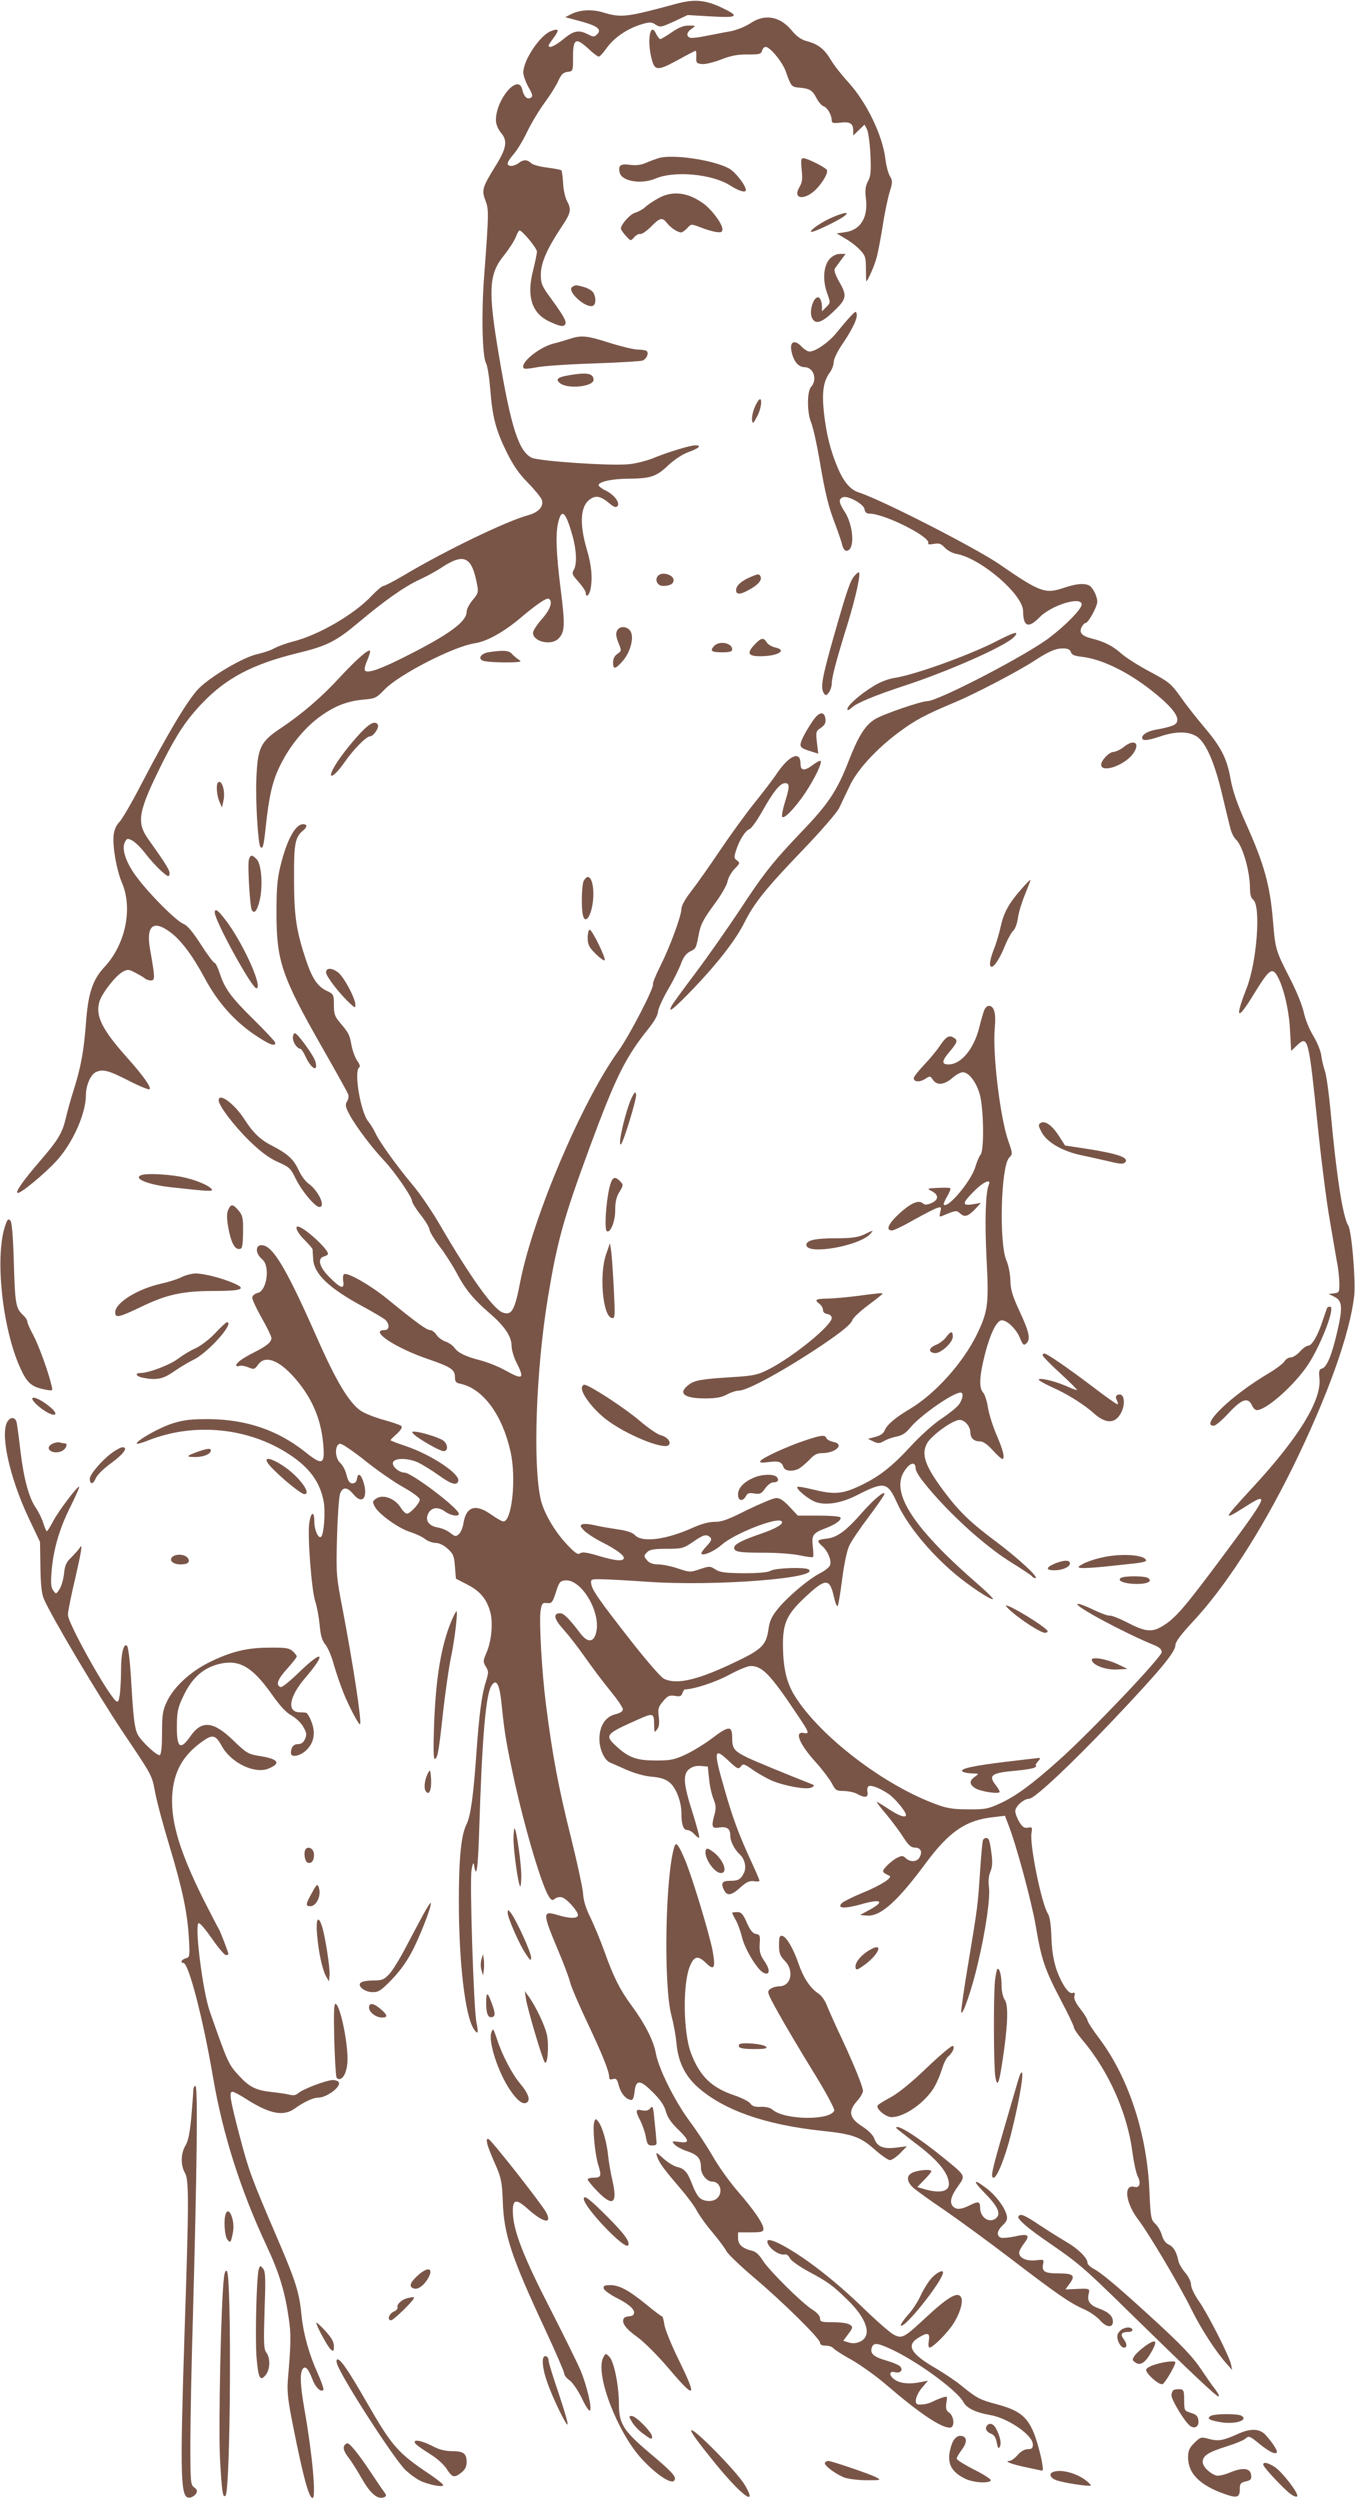 <?xml version="1.0" standalone="no"?>
<!DOCTYPE svg PUBLIC "-//W3C//DTD SVG 20010904//EN"
 "http://www.w3.org/TR/2001/REC-SVG-20010904/DTD/svg10.dtd">
<svg version="1.0" xmlns="http://www.w3.org/2000/svg"
 width="694pt" height="1280pt" viewBox="0 0 694 1280"
 preserveAspectRatio="xMidYMid meet">
<g transform="translate(0,1280) scale(0.1,-0.1)"
fill="#795548" stroke="none">
<path d="M3465 12781 c-254 -69 -282 -73 -375 -45 -59 18 -123 14 -168 -10
l-27 -14 45 -12 c118 -30 146 -48 118 -76 -14 -14 -19 -14 -46 0 -47 24 -73
20 -126 -24 -44 -36 -76 -50 -76 -33 0 3 12 21 26 40 31 41 26 50 -16 33 -57
-24 -139 -148 -140 -211 0 -15 12 -48 26 -74 22 -38 24 -49 13 -55 -18 -12
-36 5 -44 41 -19 86 -135 -48 -135 -156 0 -21 10 -45 26 -65 35 -41 29 -79
-30 -173 -65 -105 -70 -121 -50 -173 18 -47 18 -64 -6 -384 -15 -188 -10 -415
9 -449 8 -13 17 -74 22 -135 11 -141 28 -208 85 -323 33 -66 62 -109 108 -155
35 -36 67 -75 71 -87 11 -34 -16 -64 -70 -79 -111 -30 -422 -180 -634 -306
-52 -31 -101 -56 -107 -56 -7 0 -34 -23 -61 -51 -89 -95 -272 -201 -403 -234
-36 -9 -78 -25 -95 -34 -16 -10 -55 -23 -86 -30 -72 -15 -238 -113 -301 -176
-54 -55 -156 -225 -289 -480 -51 -99 -104 -191 -118 -204 -15 -15 -26 -40 -29
-66 -6 -59 14 -177 43 -246 56 -131 17 -315 -89 -429 -62 -66 -85 -136 -96
-291 -11 -143 -26 -225 -64 -344 -14 -44 -32 -109 -40 -144 -17 -72 -40 -110
-129 -213 -86 -99 -130 -162 -117 -166 14 -5 138 97 201 166 81 89 149 240
149 335 0 48 23 102 48 116 36 19 65 12 169 -41 56 -29 105 -49 109 -45 10 10
-33 70 -115 162 -129 144 -163 214 -142 286 14 45 84 135 121 154 24 13 31 12
66 -7 21 -11 43 -24 48 -29 6 -5 19 -9 29 -9 22 0 21 15 -4 157 -22 121 14
155 99 93 58 -41 118 -122 182 -241 65 -121 151 -218 257 -289 73 -49 103 -60
103 -39 0 5 -49 58 -109 117 -119 117 -150 160 -176 240 -9 28 -21 52 -26 52
-5 0 -37 42 -70 94 -42 65 -69 98 -90 106 -38 16 -172 150 -237 237 -57 75
-81 147 -62 182 10 19 13 20 38 7 15 -8 44 -37 65 -64 21 -28 57 -68 80 -89
36 -32 42 -35 45 -19 4 17 -15 48 -107 177 -64 90 -54 142 71 394 75 148 123
221 207 308 121 126 257 197 481 252 154 37 202 61 320 161 134 112 231 180
308 216 35 16 87 44 115 63 116 76 155 55 182 -96 6 -31 2 -41 -24 -71 -17
-20 -31 -47 -31 -60 0 -50 -86 -114 -299 -222 -137 -70 -206 -95 -221 -80 -5
5 -1 26 11 53 10 24 17 46 14 49 -9 9 -73 -48 -152 -133 -91 -100 -195 -190
-306 -264 -104 -69 -118 -100 -124 -261 -5 -111 9 -336 21 -347 12 -13 17 7
27 103 17 160 35 237 74 315 49 100 123 190 201 248 77 56 140 81 226 89 59 5
66 8 108 52 73 76 353 220 460 236 62 9 147 56 232 127 90 76 138 108 149 101
22 -13 7 -56 -36 -104 -25 -28 -45 -59 -45 -70 0 -46 93 -67 130 -30 33 33 35
68 12 250 -24 191 -28 294 -11 353 17 64 37 44 70 -72 22 -75 25 -152 7 -180
-10 -17 -7 -25 25 -60 20 -23 37 -48 37 -56 0 -27 17 -15 24 16 12 59 6 124
-19 208 -39 133 -32 223 19 256 29 20 54 14 97 -22 22 -19 33 -23 41 -15 16
16 -15 58 -59 80 -20 9 -36 22 -37 27 -2 18 68 34 154 34 113 1 143 11 204 70
33 30 73 56 104 67 52 19 68 34 34 34 -26 0 -139 -34 -212 -64 -36 -15 -95
-30 -131 -33 -99 -9 -458 16 -495 33 -67 32 -107 156 -169 526 -56 332 -52
414 26 510 27 34 54 76 61 95 7 18 15 33 19 33 14 0 89 -91 89 -108 0 -10 -9
-54 -20 -98 -34 -132 -6 -218 83 -260 57 -26 73 -29 82 -14 8 13 -7 41 -71
129 -49 66 -54 79 -54 125 0 59 31 131 104 241 51 76 54 91 29 138 -9 18 -18
58 -19 91 -2 32 -6 61 -9 64 -3 3 -35 9 -72 14 -36 4 -74 14 -83 23 -21 19
-39 19 -64 0 -25 -19 -56 -19 -56 -2 0 7 14 29 31 48 17 19 48 70 69 114 21
44 62 112 90 150 29 39 60 89 70 112 15 33 25 42 47 45 28 3 28 3 28 78 0 92
14 100 78 41 24 -23 48 -41 54 -41 5 0 23 20 41 45 37 52 106 99 176 120 44
13 52 13 74 -1 23 -15 28 -14 94 16 l70 33 119 -7 c141 -8 150 0 53 46 -83 39
-139 43 -229 19z"/>
<path d="M3842 12680 c-24 -16 -69 -34 -100 -40 -31 -5 -88 -17 -126 -24 -38
-8 -75 -12 -82 -9 -21 8 -17 29 9 46 22 16 22 16 -14 16 -26 1 -52 -9 -88 -34
-28 -19 -54 -35 -59 -35 -5 0 -14 12 -21 26 -31 69 -49 -37 -22 -133 15 -56
31 -56 137 2 45 25 84 45 87 45 3 0 4 -15 3 -32 -1 -30 2 -33 29 -36 17 -2 62
9 100 24 52 20 87 26 136 25 59 0 67 2 72 19 3 11 11 20 18 20 23 0 87 -78
104 -127 25 -72 30 -78 61 -81 61 -5 74 -13 94 -51 11 -22 28 -42 38 -45 20
-7 42 -45 42 -73 0 -13 8 -15 44 -11 50 6 66 -4 66 -41 l0 -25 29 28 29 28 12
-23 c7 -12 15 -70 18 -129 4 -88 2 -112 -13 -139 -13 -26 -15 -46 -10 -88 12
-97 -28 -162 -108 -172 l-42 -6 45 -27 c25 -14 59 -40 75 -58 27 -28 30 -38
30 -96 0 -35 1 -64 2 -64 7 0 42 80 52 118 7 23 21 98 32 165 10 67 27 146 36
175 15 49 15 56 1 80 -9 15 -19 54 -23 87 -15 124 -97 292 -191 395 -34 37
-74 88 -89 114 -32 54 -64 80 -122 95 -30 8 -52 24 -78 55 -60 73 -139 87
-213 36z"/>
<path d="M3375 11991 c-16 -5 -47 -16 -67 -25 -25 -11 -51 -14 -81 -10 -49 7
-62 -3 -53 -40 11 -45 111 -61 184 -30 96 41 291 23 382 -36 44 -28 80 -39 80
-23 0 24 -56 96 -89 112 -83 43 -285 72 -356 52z"/>
<path d="M4106 11931 c5 -47 3 -65 -12 -90 -36 -61 27 -69 86 -10 36 37 63 86
55 99 -9 14 -101 60 -120 60 -12 0 -14 -10 -9 -59z"/>
<path d="M3370 11784 c-25 -14 -55 -34 -66 -45 -12 -11 -34 -23 -50 -28 -26
-6 -74 -60 -74 -82 0 -4 11 -21 25 -36 25 -28 25 -28 43 -8 9 11 24 19 32 17
9 -1 33 16 55 38 45 46 57 49 82 17 19 -24 54 -47 72 -47 6 0 19 10 31 22 20
22 20 22 68 4 26 -11 62 -21 80 -24 27 -3 32 -1 32 15 0 26 -50 94 -92 127
-82 62 -164 72 -238 30z"/>
<path d="M4265 11688 c-55 -23 -119 -67 -111 -75 6 -7 142 58 171 81 29 23 1
20 -60 -6z"/>
<path d="M4250 11475 c-32 -34 -38 -108 -14 -175 18 -50 18 -50 -4 -72 l-22
-22 0 24 c0 14 -4 31 -9 39 -24 38 -63 -58 -41 -99 17 -32 48 -23 106 32 71
67 74 83 33 154 -21 38 -29 61 -23 69 5 7 19 27 32 44 l23 31 -29 0 c-17 0
-37 -9 -52 -25z"/>
<path d="M2931 11331 c-31 -20 68 -111 105 -97 16 6 18 39 4 66 -6 11 -27 24
-48 30 -44 12 -43 12 -61 1z"/>
<path d="M4354 11178 c-17 -18 -48 -55 -69 -81 -39 -49 -108 -97 -139 -97 -9
0 -28 12 -41 26 -34 36 -60 26 -52 -20 9 -53 35 -86 68 -86 46 0 67 -64 33
-101 -21 -24 -21 -130 0 -181 9 -21 28 -104 42 -185 31 -184 47 -248 84 -343
15 -41 31 -87 34 -102 4 -16 13 -28 21 -28 45 0 38 129 -10 202 -29 44 -31 63
-8 72 26 10 107 -35 111 -61 2 -16 10 -23 26 -23 77 0 318 -122 300 -152 -4
-5 8 -7 28 -3 27 5 37 2 57 -19 13 -14 40 -29 60 -32 125 -23 341 -208 341
-293 1 -81 27 -90 85 -31 61 62 215 109 215 65 0 -23 -81 -106 -164 -169 -117
-90 -572 -326 -627 -326 -32 0 -227 -67 -267 -92 -51 -31 -86 -87 -136 -216
-58 -149 -104 -219 -236 -356 -152 -159 -200 -220 -325 -411 -62 -93 -162
-236 -223 -317 -61 -81 -116 -156 -122 -168 -23 -44 12 -15 113 90 124 130
216 248 261 339 51 100 107 170 293 364 96 100 179 195 191 220 11 23 35 73
53 111 38 83 137 191 253 277 83 62 138 91 291 155 96 40 318 156 400 209 76
50 111 65 149 65 25 0 36 -5 41 -19 4 -14 19 -20 58 -24 104 -13 238 -79 363
-179 126 -101 155 -157 92 -176 -18 -6 -50 -13 -72 -17 -45 -7 -76 -25 -76
-42 0 -18 25 -16 94 7 77 26 142 26 184 0 47 -29 93 -133 132 -300 18 -74 36
-152 42 -172 5 -21 17 -46 28 -56 34 -32 71 -159 72 -247 0 -34 5 -53 16 -61
41 -30 20 -320 -34 -456 -62 -159 -47 -168 41 -23 69 112 87 129 109 100 34
-46 68 -178 73 -288 l6 -108 27 26 c60 57 62 48 110 -419 17 -165 44 -379 61
-475 17 -97 34 -201 40 -231 5 -30 9 -74 9 -97 0 -38 -2 -42 -27 -45 l-28 -3
30 -15 c40 -20 43 -54 14 -178 -27 -118 -53 -182 -78 -189 -15 -4 -17 -12 -13
-52 10 -112 -107 -303 -346 -561 -150 -163 -153 -170 -33 -94 128 82 115 56
-125 -266 -190 -255 -236 -308 -302 -347 -54 -32 -87 -28 -183 22 -39 20 -78
35 -87 33 -9 -1 -47 13 -84 31 -37 18 -72 31 -79 29 -23 -8 240 -149 394 -212
25 -10 37 -21 37 -35 0 -25 -361 -405 -524 -551 -144 -129 -224 -187 -307
-225 -57 -26 -75 -30 -159 -29 -73 0 -110 5 -160 24 -271 97 -605 353 -732
561 -41 68 -58 144 -58 265 1 103 21 148 106 229 112 106 133 108 155 9 7 -30
15 -51 19 -47 4 4 14 65 23 135 9 71 24 146 35 170 10 24 56 92 101 151 44 59
81 112 81 118 0 18 -56 -29 -116 -97 -81 -93 -127 -126 -180 -132 -50 -5 -53
-11 -23 -38 28 -24 48 -71 41 -96 -2 -10 -26 -30 -52 -43 -59 -30 -169 -123
-219 -186 -29 -36 -40 -61 -45 -100 -11 -80 -33 -103 -160 -164 -200 -97 -311
-123 -376 -90 -16 8 -91 95 -167 192 -166 212 -202 264 -205 295 -3 22 0 23
52 22 30 0 138 -6 239 -13 342 -24 894 19 821 64 -20 12 -168 7 -192 -7 -15
-9 -62 -13 -139 -13 -96 1 -121 4 -144 19 -28 18 -31 18 -80 2 -49 -17 -52
-17 -112 3 -35 12 -80 21 -101 21 -25 0 -45 7 -55 18 -21 23 -21 27 -1 46 11
12 36 16 99 16 78 0 85 2 134 35 54 38 70 42 89 23 9 -9 5 -19 -20 -45 -17
-18 -29 -36 -25 -39 11 -11 68 15 105 48 66 57 282 142 305 119 13 -13 -27
-37 -109 -65 -91 -31 -134 -53 -134 -70 0 -22 24 -26 153 -26 67 0 150 -6 185
-14 34 -7 64 -11 66 -8 3 2 2 26 -1 53 -7 59 1 70 65 94 52 20 84 43 76 56 -3
5 -53 9 -111 9 l-107 0 -42 45 c-29 31 -49 45 -68 45 -14 0 -81 -28 -149 -61
-97 -49 -131 -62 -167 -61 -29 0 -67 -10 -109 -29 -137 -62 -262 -79 -299 -39
-12 13 -41 23 -91 30 -40 6 -93 15 -117 21 -24 6 -51 8 -60 5 -15 -6 -14 -10
7 -32 13 -14 56 -42 94 -61 75 -38 118 -71 109 -84 -8 -14 -44 -10 -129 15
-60 18 -83 21 -94 13 -11 -9 -26 1 -70 48 -62 67 -114 157 -131 225 -42 179
-25 664 36 1035 48 290 79 403 214 770 134 362 183 461 302 609 29 36 48 70
48 85 0 14 23 65 51 114 29 49 59 110 68 136 12 31 26 50 45 59 31 15 31 15
46 94 9 45 25 75 75 143 37 49 67 101 71 121 3 19 20 48 36 65 28 28 29 31 13
43 -16 11 -16 17 -5 52 17 54 48 102 69 109 9 3 38 43 64 89 57 102 92 146
118 146 24 0 24 -18 -1 -98 -11 -35 -17 -68 -14 -74 9 -15 69 48 120 125 48
73 86 152 77 161 -3 3 -20 -6 -38 -19 -44 -34 -65 -33 -65 5 0 67 -56 44 -119
-47 -21 -32 -74 -101 -116 -153 -42 -52 -122 -162 -178 -245 -55 -82 -123
-178 -149 -211 -29 -37 -48 -72 -48 -87 0 -36 -59 -196 -109 -295 -23 -46 -39
-87 -37 -91 9 -14 -120 -263 -176 -341 -185 -255 -437 -847 -503 -1180 -29
-151 -44 -177 -91 -160 -48 18 -164 180 -313 435 -44 77 -110 174 -146 216
-82 98 -173 224 -193 269 -9 19 -25 45 -35 57 -40 46 -76 260 -47 278 6 4 2
17 -10 33 -11 15 -24 51 -30 81 -10 55 -13 61 -62 119 -23 27 -28 42 -28 87 0
53 -1 55 -37 72 -48 23 -75 65 -107 161 -49 147 -60 225 -60 412 -1 182 5 214
48 249 21 18 20 31 -2 31 -39 0 -82 -79 -114 -207 -18 -72 -22 -117 -22 -248
0 -246 26 -323 235 -690 69 -121 129 -228 132 -238 4 -10 1 -27 -6 -37 -10
-17 -8 -28 13 -67 30 -57 116 -171 175 -233 53 -55 145 -188 145 -209 0 -8 20
-41 45 -72 25 -32 45 -66 45 -76 1 -10 23 -47 50 -83 28 -36 68 -99 90 -140
43 -82 85 -133 170 -206 73 -63 110 -117 110 -164 0 -20 11 -59 25 -86 43 -85
34 -91 -58 -40 -34 19 -91 42 -127 51 -77 20 -114 38 -133 65 -8 11 -28 25
-45 31 -17 6 -38 21 -47 35 -8 13 -23 24 -33 24 -17 0 -67 36 -223 163 -84 68
-200 134 -217 123 -5 -3 -7 -19 -4 -36 6 -43 -12 -38 -69 19 -54 53 -66 98
-29 108 11 3 20 9 20 13 0 26 -126 140 -155 140 -17 0 0 -35 35 -69 22 -22 40
-43 41 -48 0 -4 1 -27 3 -50 4 -76 81 -149 257 -244 52 -28 102 -58 112 -66
23 -22 22 -53 -2 -53 -85 0 55 -93 228 -151 110 -38 131 -52 131 -89 0 -24 5
-31 28 -35 116 -25 215 -159 257 -349 30 -135 7 -356 -37 -356 -7 0 -35 16
-62 35 -80 57 -128 42 -142 -42 -3 -23 -14 -49 -24 -58 -15 -14 -19 -13 -45 7
-15 12 -43 24 -63 27 -46 8 -66 37 -49 71 16 32 50 37 86 11 30 -22 71 -28 71
-12 0 28 -242 211 -278 211 -29 0 -67 34 -59 53 9 24 81 22 132 -3 22 -11 69
-40 104 -65 61 -44 90 -53 98 -29 12 36 -136 135 -269 180 -43 14 -78 28 -78
30 0 2 15 17 33 33 21 20 29 33 22 40 -5 5 -46 19 -90 31 -44 12 -97 33 -118
47 -59 41 -125 150 -221 368 -150 340 -221 464 -275 478 -44 11 -48 -38 -7
-72 40 -34 23 -160 -24 -171 -14 -3 -26 -13 -28 -22 -2 -9 20 -56 47 -104 28
-49 51 -96 51 -105 0 -21 -24 -41 -90 -74 -57 -29 -90 -52 -90 -66 0 -5 7 -6
15 -3 9 4 29 0 47 -7 29 -12 32 -11 50 14 36 50 106 24 187 -68 88 -101 134
-207 146 -335 10 -110 -2 -116 -91 -45 -142 113 -302 167 -494 169 -91 0 -130
-4 -186 -22 -65 -20 -184 -87 -184 -103 0 -4 28 3 62 17 235 92 512 64 720
-73 104 -68 158 -143 176 -243 9 -53 1 -164 -13 -178 -13 -14 -35 33 -35 75 0
58 -17 55 -26 -4 -10 -65 12 -351 31 -404 8 -24 18 -77 22 -118 5 -55 12 -80
29 -101 13 -15 33 -62 44 -104 12 -42 35 -109 51 -148 29 -71 78 -163 83 -156
10 11 -37 314 -88 582 -34 177 -35 183 -30 375 3 108 10 208 16 224 14 36 37
34 69 -5 47 -56 77 -12 48 71 -13 36 -26 40 -31 9 -2 -15 -10 -23 -23 -23 -14
0 -22 11 -30 42 -5 23 -20 52 -33 63 -28 26 -28 93 -1 98 9 2 66 -37 128 -86
62 -50 150 -111 197 -137 50 -28 84 -54 84 -63 0 -19 -49 -72 -66 -72 -7 0
-20 13 -30 28 -29 50 -94 74 -129 48 -18 -13 -18 -16 -5 -41 21 -39 124 -112
181 -129 27 -9 61 -24 76 -36 14 -11 39 -20 54 -20 18 0 41 -11 61 -29 29 -26
34 -37 38 -92 l5 -62 60 -31 c65 -34 98 -74 116 -140 15 -54 6 -150 -19 -207
-18 -42 -19 -47 -4 -72 15 -24 15 -30 0 -79 -21 -65 -34 -167 -48 -363 -15
-218 -30 -324 -50 -364 -28 -55 -40 -172 -40 -395 0 -313 32 -586 76 -654 22
-33 26 -23 14 34 -14 72 -35 720 -25 779 6 36 10 43 13 25 12 -75 20 -19 26
172 15 484 34 701 63 747 26 40 42 8 53 -104 13 -132 24 -199 66 -390 57 -256
143 -543 178 -590 12 -16 16 -17 29 -6 9 7 25 10 36 6 25 -7 81 -71 81 -90 0
-19 -40 -19 -101 -1 -82 25 -82 14 -1 -179 28 -66 56 -140 62 -165 6 -25 47
-119 90 -210 77 -163 110 -246 110 -276 0 -11 6 -13 19 -9 17 5 22 -1 30 -33
11 -40 34 -68 61 -74 11 -2 16 9 20 42 7 64 28 63 94 -3 38 -38 58 -67 66 -97
8 -30 27 -58 61 -91 61 -59 63 -74 8 -66 -39 5 -40 5 -24 -13 10 -11 39 -26
66 -35 53 -18 69 -37 69 -84 0 -34 30 -71 58 -71 40 0 57 -54 26 -84 -21 -22
-70 -20 -93 3 -10 10 -26 40 -36 67 -23 62 -40 81 -77 89 -17 4 -48 23 -71 44
-37 33 -39 34 -32 11 10 -33 34 -65 117 -162 38 -44 78 -98 89 -121 12 -22 47
-71 78 -107 31 -37 63 -80 72 -97 9 -16 72 -76 140 -134 144 -121 339 -313
339 -334 0 -10 10 -15 29 -15 16 0 34 -6 40 -14 7 -8 49 -35 95 -60 45 -26
125 -83 177 -128 169 -145 278 -218 324 -218 26 0 23 59 -5 78 -14 10 -17 21
-13 49 6 34 5 35 -18 28 -13 -4 -35 -13 -49 -20 -25 -13 -53 -18 -77 -16 -23
2 -13 46 18 84 l32 38 -39 -8 c-55 -11 -102 -7 -130 12 -32 21 -32 48 0 39 29
-7 44 12 25 31 -8 7 -39 20 -70 29 -64 18 -84 36 -74 66 9 27 29 25 105 -11
134 -63 335 -211 365 -269 16 -30 64 -53 135 -65 92 -15 220 -103 220 -151 0
-19 -5 -24 -26 -24 -16 0 -36 -11 -52 -30 -15 -17 -33 -30 -42 -30 -32 -1 16
-19 91 -34 41 -9 75 -16 77 -16 8 0 -1 54 -19 119 -40 146 -79 185 -214 221
-87 23 -102 31 -182 96 -28 23 -85 61 -125 85 -133 76 -159 120 -95 159 48 30
61 26 54 -15 -3 -19 -2 -35 4 -35 16 0 87 70 119 118 34 51 53 111 44 136 -15
38 -66 9 -194 -111 -99 -92 -111 -98 -152 -77 -18 9 -89 71 -158 138 -132 128
-275 241 -387 306 -61 36 -103 50 -103 34 0 -30 59 -74 90 -67 8 2 20 -6 25
-19 6 -12 47 -42 97 -69 99 -53 122 -70 196 -142 103 -99 130 -186 68 -216
-19 -9 -38 -11 -58 -5 l-29 9 26 35 c24 32 24 36 8 47 -9 8 -46 13 -85 13 -61
0 -68 2 -68 20 0 12 -15 29 -40 45 -55 35 -221 200 -254 252 -17 28 -36 45
-54 49 -49 11 -72 32 -72 64 l0 30 65 0 c56 0 65 3 65 18 0 26 -47 95 -132
193 -41 47 -98 127 -127 178 -29 50 -82 131 -118 179 -77 104 -159 268 -174
349 -12 65 -55 150 -124 244 -60 81 -93 147 -140 279 -21 58 -53 135 -71 172
-23 46 -36 86 -38 126 -3 31 -30 156 -60 277 -66 263 -97 429 -130 690 -21
163 -36 431 -27 480 6 36 10 40 33 37 24 -2 28 3 45 55 16 51 21 58 46 61 84
10 187 -164 160 -268 -13 -50 -43 -52 -80 -4 -60 79 -86 104 -104 104 -38 0
-32 -29 16 -82 26 -29 76 -93 111 -143 34 -49 92 -126 128 -170 36 -44 66 -87
66 -97 0 -10 -13 -19 -37 -25 -52 -12 -83 -59 -83 -127 0 -55 27 -112 58 -122
9 -4 46 -20 82 -36 39 -17 90 -32 128 -35 47 -4 72 -13 92 -30 33 -27 60 -99
60 -157 0 -59 10 -86 30 -86 9 0 25 -9 35 -20 10 -11 21 -20 25 -20 5 0 -10
55 -31 123 -49 152 -53 202 -19 229 16 13 35 18 59 16 l36 -3 7 -65 c3 -36 14
-82 23 -103 12 -30 13 -46 5 -75 -18 -66 -15 -75 24 -69 39 6 56 -6 56 -40 0
-30 21 -72 48 -97 27 -24 37 -69 21 -98 -17 -32 -28 -38 -71 -38 -41 0 -48
-13 -28 -51 16 -28 38 -23 82 17 31 28 47 35 69 32 16 -3 29 -1 29 2 0 4 -18
47 -41 96 -64 139 -95 221 -138 372 -58 200 -55 218 21 146 45 -42 50 -44 62
-29 12 16 16 15 62 -17 27 -19 72 -44 99 -56 69 -28 178 -47 202 -34 17 10 16
11 -7 20 -115 45 -290 117 -324 134 -67 33 -76 46 -76 100 0 64 -17 63 -104
-3 -37 -28 -97 -65 -134 -82 -58 -27 -77 -31 -152 -31 -98 0 -138 14 -199 69
-67 61 -63 65 107 141 76 34 82 33 82 -23 1 -45 2 -47 15 -28 11 13 13 32 9
65 -5 40 -3 50 22 79 23 28 32 32 60 28 27 -5 34 -2 39 14 4 10 9 19 13 19 48
1 159 38 227 75 46 25 95 45 110 45 59 0 101 -44 234 -243 67 -99 69 -106 37
-100 -50 10 -21 -59 64 -152 34 -38 70 -86 81 -107 18 -35 23 -38 62 -38 23
-1 53 -7 67 -15 39 -22 58 -19 53 9 -3 13 0 26 5 30 14 8 58 -9 104 -40 33
-23 88 -90 88 -107 0 -17 -37 -4 -91 32 -33 22 -59 37 -59 35 0 -3 23 -33 52
-67 28 -34 67 -86 85 -115 26 -40 39 -52 59 -52 29 0 40 -21 24 -49 -13 -25
-47 -27 -71 -5 -15 14 -20 14 -46 1 -15 -8 -39 -27 -53 -42 -25 -27 -24 -31
15 -49 19 -9 -43 -49 -136 -87 -51 -21 -99 -45 -107 -53 -28 -28 13 -30 99 -6
100 29 123 16 47 -26 l-53 -29 33 -3 c70 -7 157 70 304 269 120 162 207 221
347 235 l58 7 15 -39 c41 -102 120 -394 143 -526 29 -173 46 -222 131 -384 35
-66 64 -127 64 -134 0 -7 19 -36 43 -64 135 -159 231 -375 257 -576 7 -52 19
-108 27 -123 18 -35 10 -61 -17 -54 -57 15 -46 -82 20 -168 52 -68 209 -332
270 -455 50 -102 124 -216 180 -280 l31 -35 -6 29 c-9 43 -120 261 -166 326
-22 31 -39 68 -39 83 0 15 -13 41 -29 60 -16 18 -33 46 -36 63 -10 46 -25 71
-50 82 -15 7 -28 25 -34 47 -5 20 -21 47 -34 59 -22 21 -24 31 -30 167 -12
292 -106 579 -254 778 -35 46 -63 89 -63 96 0 6 -16 33 -36 58 -25 32 -35 53
-31 68 4 14 2 19 -8 15 -15 -6 -36 16 -60 63 -32 64 -47 127 -50 223 -2 64 -8
104 -18 120 -32 49 -94 352 -84 412 5 30 3 33 -18 28 -19 -3 -28 3 -44 29 -12
19 -21 44 -21 56 0 24 43 63 71 63 27 0 212 173 433 406 234 247 316 345 316
380 0 17 26 52 85 116 168 178 352 463 515 793 179 364 294 685 316 881 8 80
-13 332 -31 360 -27 43 -60 250 -90 583 -9 96 -22 190 -30 210 -7 20 -15 55
-18 78 -3 23 -21 67 -41 100 -20 33 -41 84 -48 118 -7 35 -37 109 -71 175 -73
143 -75 148 -87 293 -15 184 -45 292 -137 497 -47 105 -69 169 -80 230 -19
107 -48 164 -137 269 -39 46 -94 116 -121 155 -47 66 -59 75 -154 126 -57 30
-123 72 -146 92 -46 41 -88 62 -151 78 -53 13 -69 31 -54 59 6 12 15 21 20 21
14 0 60 84 60 109 0 30 -25 77 -45 85 -29 11 -67 6 -130 -15 -92 -31 -119 -21
-328 123 -123 84 -603 330 -720 367 -44 15 -79 57 -111 137 -34 83 -54 164
-66 271 -11 104 -3 160 29 204 12 16 21 40 21 55 0 15 18 52 39 84 54 78 83
138 79 161 -3 18 -6 17 -34 -13z"/>
<path d="M2915 11064 c-22 -7 -58 -18 -80 -23 -77 -20 -176 -103 -152 -127 4
-4 33 -1 64 5 32 7 164 16 293 20 129 5 243 11 252 15 19 9 31 33 22 47 -3 5
-23 9 -45 9 -22 0 -88 16 -148 35 -116 37 -143 40 -206 19z"/>
<path d="M2916 10879 c-62 -10 -74 -22 -45 -43 42 -29 169 -15 169 19 0 33
-32 40 -124 24z"/>
<path d="M3884 10749 c-19 -25 -36 -77 -32 -101 3 -20 6 -18 26 20 24 44 28
110 6 81z"/>
<path d="M3375 9856 c-25 -18 -11 -56 20 -56 36 0 55 10 55 30 0 25 -52 43
-75 26z"/>
<path d="M4377 9852 c-22 -24 -38 -70 -108 -315 -59 -209 -68 -259 -49 -287 9
-13 12 -12 25 4 8 11 15 31 15 44 0 33 22 117 81 307 44 143 70 265 57 265 -3
0 -12 -8 -21 -18z"/>
<path d="M3840 9844 c-45 -20 -70 -43 -70 -66 0 -25 25 -23 75 7 42 24 60 48
49 66 -7 12 -12 11 -54 -7z"/>
<path d="M3161 9572 c-8 -14 -6 -31 6 -62 17 -42 17 -43 -5 -58 -14 -9 -22
-25 -22 -43 0 -38 11 -37 49 6 36 41 57 109 44 145 -11 32 -57 40 -72 12z"/>
<path d="M5098 9514 c-139 -70 -407 -167 -511 -184 -36 -5 -80 -22 -115 -44
-67 -41 -132 -98 -132 -117 0 -8 8 -5 23 8 24 24 120 63 272 113 228 75 519
204 559 249 30 33 2 26 -96 -25z"/>
<path d="M3867 9502 c-44 -46 -37 -62 27 -62 90 0 141 31 76 45 -17 4 -36 15
-43 26 -16 26 -28 24 -60 -9z"/>
<path d="M3657 9492 c-23 -25 -13 -32 45 -32 35 0 48 4 48 15 0 34 -67 46 -93
17z"/>
<path d="M2505 9461 c-43 -6 -61 -35 -28 -45 22 -6 93 -9 153 -7 39 2 43 4 26
14 -10 7 -26 20 -35 30 -16 17 -42 19 -116 8z"/>
<path d="M4162 9108 c-37 -55 -62 -103 -62 -121 0 -15 12 -22 63 -37 l28 -9
-7 58 c-6 54 -5 58 21 75 19 13 25 24 23 44 -5 43 -33 39 -66 -10z"/>
<path d="M1847 9048 c-58 -62 -117 -139 -141 -185 -30 -59 7 -39 55 29 49 71
115 138 135 138 17 0 48 46 39 60 -13 21 -41 8 -88 -42z"/>
<path d="M5755 8975 c-16 -13 -40 -24 -52 -25 -22 0 -63 -43 -63 -65 0 -46
122 -3 164 57 38 54 5 77 -49 33z"/>
<path d="M1116 8793 c-10 -11 -6 -66 8 -98 l13 -30 7 33 c12 50 -8 115 -28 95z"/>
<path d="M1275 8400 c-8 -25 5 -244 15 -260 13 -22 28 -2 41 54 16 73 8 179
-15 205 -24 26 -33 26 -41 1z"/>
<path d="M2990 8291 c-11 -21 -14 -142 -4 -179 15 -55 52 18 53 106 1 53 -11
92 -29 92 -5 0 -14 -9 -20 -19z"/>
<path d="M5234 8251 c-65 -73 -92 -121 -108 -192 -8 -37 -24 -91 -36 -120 -22
-58 -25 -89 -11 -89 15 0 45 49 70 112 13 31 31 64 41 73 10 9 20 38 24 67 4
29 21 83 37 121 16 39 28 71 27 72 -2 2 -21 -18 -44 -44z"/>
<path d="M1100 8128 c0 -43 190 -388 213 -388 34 0 -55 204 -142 328 -49 68
-71 87 -71 60z"/>
<path d="M3010 7999 c0 -35 6 -48 40 -82 22 -22 43 -37 47 -34 8 9 -64 157
-77 157 -5 0 -10 -19 -10 -41z"/>
<path d="M1670 7821 c0 -20 72 -113 124 -160 25 -23 26 -23 26 -4 0 31 -58
140 -87 163 -33 26 -63 26 -63 1z"/>
<path d="M5041 7628 c-5 -13 -17 -53 -26 -91 -28 -109 -93 -187 -157 -187 -37
0 -35 18 7 67 40 47 43 58 16 72 -22 12 -38 1 -71 -49 -13 -19 -47 -61 -77
-92 -29 -31 -53 -61 -53 -68 0 -20 30 -22 57 -5 26 17 27 17 41 -3 20 -31 58
-27 99 8 18 17 43 30 54 30 30 0 67 -47 86 -109 21 -70 25 -290 5 -313 -7 -9
-19 -37 -27 -64 -22 -72 -140 -213 -161 -192 -3 3 5 22 17 42 12 20 19 39 16
42 -2 3 -31 4 -63 2 -58 -3 -58 -3 -31 -17 36 -19 35 -45 -3 -61 -24 -10 -33
-10 -45 0 -22 18 -64 -2 -125 -59 -51 -48 -64 -81 -32 -81 10 0 60 24 112 54
52 29 106 57 119 61 22 7 23 5 17 -20 -6 -24 -5 -27 11 -20 70 29 72 29 92 11
22 -20 41 -14 81 29 l24 26 -42 -7 c-56 -9 -55 6 7 67 48 49 91 67 75 32 -16
-37 -21 -186 -11 -380 12 -230 7 -267 -48 -382 -71 -147 -214 -307 -345 -385
-76 -45 -119 -82 -130 -112 -6 -14 -23 -25 -47 -31 l-38 -10 28 -13 c24 -12
32 -11 55 2 15 9 44 19 65 23 27 5 47 18 68 44 50 62 220 181 259 181 17 0 11
-36 -10 -63 -11 -14 -52 -47 -90 -72 -39 -26 -107 -87 -152 -136 -99 -108
-164 -159 -265 -207 -89 -42 -131 -45 -241 -18 -40 10 -75 16 -78 13 -10 -9
59 -66 95 -78 54 -18 132 -5 213 37 138 70 154 67 203 -42 50 -110 163 -249
292 -359 74 -63 191 -141 199 -132 2 2 -30 35 -73 72 -331 287 -452 469 -383
580 30 48 60 55 60 14 0 -9 17 -39 39 -66 119 -151 312 -328 454 -415 53 -33
100 -64 103 -69 3 -5 10 -9 17 -9 22 0 -88 102 -203 188 -130 97 -189 154
-265 256 -97 130 -118 189 -87 246 23 41 132 120 167 120 27 0 55 -34 55 -65
0 -28 19 -45 49 -45 16 0 38 -15 65 -45 23 -25 45 -45 49 -45 16 0 5 46 -29
123 -19 45 -39 108 -44 141 -5 32 -16 66 -24 75 -23 25 -20 83 8 195 28 109
61 176 87 176 28 0 75 -46 93 -91 14 -34 19 -39 31 -29 25 21 17 59 -32 164
-37 80 -47 111 -48 160 -1 34 -10 79 -20 101 -39 89 -29 484 14 528 18 18 18
21 -5 86 -42 121 -81 447 -69 578 7 75 -3 113 -31 113 -8 0 -18 -10 -23 -22z"/>
<path d="M1500 7486 c0 -24 23 -56 39 -56 4 0 16 -18 26 -40 29 -63 65 -82 51
-27 -7 30 -92 147 -106 147 -5 0 -10 -11 -10 -24z"/>
<path d="M3238 7185 c-30 -58 -75 -245 -59 -245 11 0 83 235 79 256 -3 16 -7
14 -20 -11z"/>
<path d="M1120 7166 c0 -27 80 -132 158 -208 57 -55 98 -86 144 -107 60 -26
67 -33 93 -87 31 -63 99 -144 121 -144 34 0 -5 84 -56 120 -16 11 -39 43 -51
70 -25 54 -56 83 -134 123 -60 30 -97 65 -141 133 -52 82 -134 143 -134 100z"/>
<path d="M5329 7050 c-12 -8 -11 -15 6 -47 27 -52 108 -98 204 -118 42 -9 106
-23 144 -32 53 -13 70 -14 79 -5 24 24 -34 45 -202 71 l-105 16 -32 50 c-36
55 -71 79 -94 65z"/>
<path d="M723 6783 c-43 -17 36 -49 154 -62 191 -21 215 -22 208 -11 -13 21
-91 53 -164 66 -76 13 -175 17 -198 7z"/>
<path d="M3121 6718 c-18 -79 -26 -214 -13 -222 19 -11 44 53 43 111 0 37 6
64 19 86 24 39 24 41 4 61 -27 27 -40 18 -53 -36z"/>
<path d="M1169 6606 c-8 -18 -8 -41 -1 -85 14 -79 32 -116 56 -116 17 0 19 9
21 84 1 75 -2 87 -23 113 -29 34 -39 35 -53 4z"/>
<path d="M30 6534 c-59 -152 -20 -535 75 -741 35 -76 58 -95 128 -108 38 -7
38 -7 31 21 -17 74 -69 214 -95 261 -16 29 -29 59 -29 66 0 8 -9 22 -21 33
-38 35 -42 57 -48 266 -4 141 -10 211 -18 219 -10 10 -15 6 -23 -17z"/>
<path d="M4425 6479 c-31 -14 -63 -19 -142 -19 -107 0 -153 -10 -153 -34 0
-54 277 -5 329 58 16 19 16 19 -34 -5z"/>
<path d="M3105 6380 c-37 -102 -18 -319 28 -328 17 -4 18 5 11 145 -4 81 -10
168 -13 193 l-7 45 -19 -55z"/>
<path d="M930 6261 c-19 -10 -67 -25 -107 -34 -120 -27 -233 -98 -233 -146 0
-31 18 -27 133 28 130 63 213 81 369 81 147 0 173 10 107 39 -61 27 -155 51
-199 51 -19 -1 -51 -9 -70 -19z"/>
<path d="M4385 6164 c-55 -7 -124 -13 -152 -13 -56 -1 -63 -6 -36 -27 10 -7
18 -21 18 -31 0 -11 9 -19 23 -21 12 -2 22 -10 22 -20 0 -38 -198 -200 -325
-264 -53 -27 -74 -32 -185 -39 -161 -10 -194 -16 -225 -41 -54 -42 -21 -68 87
-68 54 0 83 5 111 20 20 11 48 20 62 20 43 0 233 104 424 232 105 71 150 108
157 130 3 10 39 44 80 75 41 30 74 57 74 59 0 5 -13 4 -135 -12z"/>
<path d="M6797 6103 c-2 -5 -12 -33 -22 -63 -24 -75 -55 -130 -75 -130 -8 0
-27 -13 -42 -30 -14 -16 -36 -30 -47 -30 -11 0 -26 -9 -33 -21 -7 -11 -44 -39
-83 -62 -186 -110 -350 -267 -279 -267 10 0 44 29 77 65 67 72 99 83 119 40 6
-14 17 -25 25 -25 45 0 171 108 248 212 69 92 159 318 127 318 -6 0 -13 -3
-15 -7z"/>
<path d="M1102 5974 c-29 -31 -73 -64 -98 -76 -26 -11 -66 -35 -91 -54 -41
-32 -152 -74 -194 -74 -31 0 -22 -17 12 -24 71 -14 104 -7 160 32 30 21 75 48
100 60 75 36 214 192 171 192 -4 0 -31 -25 -60 -56z"/>
<path d="M4846 5954 c-10 -14 -34 -33 -53 -40 -37 -16 -40 -37 -6 -42 29 -4
93 53 93 84 0 31 -10 30 -34 -2z"/>
<path d="M5340 5861 c0 -5 40 -47 90 -92 49 -45 88 -84 86 -86 -1 -2 -28 8
-59 22 -58 25 -137 43 -137 31 0 -4 30 -21 67 -38 81 -36 165 -89 215 -134 66
-59 116 -54 145 13 16 39 10 83 -11 83 -20 0 -26 -11 -15 -31 5 -11 6 -19 2
-19 -4 0 -59 38 -120 85 -136 103 -241 175 -254 175 -5 0 -9 -4 -9 -9z"/>
<path d="M2980 5692 c0 -32 58 -107 120 -156 100 -79 299 -161 325 -135 15 15
-7 42 -42 51 -16 4 -64 37 -106 73 -77 66 -260 185 -284 185 -7 0 -13 -8 -13
-18z"/>
<path d="M166 5641 c-7 -10 40 -54 81 -75 43 -22 50 -4 12 28 -41 35 -87 58
-93 47z"/>
<path d="M42 5527 c-45 -54 3 -284 106 -502 l57 -120 2 -126 c1 -89 6 -136 17
-164 37 -88 273 -485 405 -683 154 -229 149 -220 166 -312 9 -47 41 -166 71
-265 69 -229 93 -344 101 -473 6 -99 5 -103 -16 -109 -21 -5 -30 -23 -12 -23
27 0 100 -281 152 -585 50 -294 142 -581 275 -865 65 -139 94 -235 114 -377
11 -75 10 -126 -6 -314 -4 -52 1 -102 26 -225 52 -263 82 -374 101 -374 19 0
-1 224 -41 450 -22 126 -25 187 -10 210 13 20 29 3 50 -52 15 -41 43 -68 56
-55 4 3 -9 42 -29 86 -43 94 -73 201 -82 291 -12 123 -28 174 -122 394 -138
321 -148 349 -198 539 -47 181 -53 217 -34 217 7 0 41 -18 76 -41 118 -74 186
-86 244 -44 44 32 93 55 119 55 44 0 119 57 105 79 -3 6 -17 11 -30 11 -32 0
-154 -46 -177 -67 -12 -11 -26 -13 -45 -8 -15 4 -57 10 -93 14 -76 8 -112 25
-161 78 -59 63 -60 65 -154 333 -36 100 -79 440 -58 453 6 4 36 -32 68 -78 32
-47 65 -85 72 -85 7 0 13 2 13 5 0 9 -43 120 -50 130 -4 6 -39 73 -78 150
-121 243 -167 395 -160 530 7 121 52 205 152 277 55 40 70 36 102 -22 47 -86
169 -145 240 -115 65 27 50 49 -45 64 -60 10 -68 14 -135 79 -103 100 -163
106 -221 22 -53 -76 -71 -59 -69 63 1 68 6 87 38 153 44 88 101 136 181 155
101 23 167 -15 265 -153 44 -63 77 -98 104 -112 21 -12 48 -37 59 -57 18 -31
19 -41 9 -63 -8 -18 -19 -26 -36 -26 -23 0 -36 -16 -36 -46 0 -24 46 -16 78
14 40 38 50 89 27 147 -9 25 -22 45 -28 46 -7 1 -23 2 -36 2 -62 4 -49 80 29
172 114 133 97 154 -27 34 -45 -44 -88 -79 -95 -77 -27 9 -17 39 31 92 28 31
51 60 51 65 0 4 -9 16 -21 27 -18 16 -36 19 -118 18 -116 0 -197 -20 -307 -74
-98 -48 -184 -127 -219 -202 -22 -46 -25 -67 -25 -160 0 -66 -4 -109 -11 -114
-12 -7 -94 68 -114 106 -16 31 -23 92 -34 289 -5 84 -14 158 -20 164 -17 17
-31 -37 -31 -122 0 -43 -3 -99 -6 -125 -6 -37 -9 -44 -20 -35 -44 36 -246 398
-246 441 -1 13 17 102 40 198 28 123 35 168 24 150 -9 -14 -31 -38 -48 -55
-25 -24 -32 -40 -36 -82 -3 -28 -13 -64 -23 -79 -17 -27 -18 -27 -32 -8 -11
14 -14 37 -9 94 8 112 40 223 96 334 27 55 48 101 46 104 -7 7 -104 -121 -133
-175 -15 -29 -30 -53 -33 -53 -3 0 -11 19 -18 41 -7 23 -24 58 -38 78 -36 53
-62 148 -79 290 -8 69 -17 136 -20 149 -6 24 -27 29 -43 9z"/>
<path d="M2120 5456 c26 -25 133 -86 152 -86 23 0 24 32 0 53 -17 15 -119 47
-151 47 -13 0 -13 -2 -1 -14z"/>
<path d="M4121 5424 c-93 -31 -216 -88 -226 -104 -6 -9 4 -11 41 -6 52 7 67 2
77 -26 7 -21 48 -24 80 -7 11 7 35 27 53 45 23 26 40 34 65 34 69 0 116 45 59
57 -17 3 -34 12 -37 19 -7 19 -26 17 -112 -12z"/>
<path d="M273 5410 c-51 -21 -11 -60 41 -41 24 10 37 41 17 41 -5 0 -15 2 -23
4 -7 3 -23 1 -35 -4z"/>
<path d="M573 5361 c-51 -37 -113 -110 -113 -132 0 -31 17 -30 30 1 7 18 41
51 81 80 64 47 87 80 56 80 -8 0 -32 -13 -54 -29z"/>
<path d="M1021 5370 c-70 -25 -73 -30 -20 -30 47 0 85 19 78 38 -3 7 -22 4
-58 -8z"/>
<path d="M1369 5313 c19 -35 168 -163 190 -163 39 0 -26 89 -106 143 -60 40
-101 50 -84 20z"/>
<path d="M3860 5234 c-51 -22 -80 -53 -80 -86 0 -33 24 -38 40 -9 8 16 17 19
44 14 29 -4 36 -1 55 26 12 17 30 31 40 31 25 0 33 11 20 27 -15 17 -75 16
-119 -3z"/>
<path d="M882 4828 c-18 -18 5 -38 44 -38 38 0 51 14 34 35 -15 18 -61 20 -78
3z"/>
<path d="M5637 4824 c-31 -7 -72 -21 -90 -31 -27 -15 -29 -18 -12 -21 11 -2
67 1 125 7 58 6 129 14 158 17 28 3 52 9 52 13 0 31 -133 40 -233 15z"/>
<path d="M5397 4792 c-42 -19 -40 -32 4 -32 40 0 79 17 79 35 0 20 -34 18 -83
-3z"/>
<path d="M5741 4721 c-23 -15 21 -31 83 -31 55 0 81 15 55 31 -18 11 -120 11
-138 0z"/>
<path d="M5180 4549 c58 -50 151 -109 172 -109 10 0 16 5 13 10 -15 24 -190
131 -212 130 -4 -1 8 -14 27 -31z"/>
<path d="M2311 4498 c-52 -126 -79 -290 -88 -532 -4 -127 -3 -177 5 -172 14 9
19 33 42 246 12 102 29 223 39 270 19 87 37 240 29 240 -3 0 -15 -23 -27 -52z"/>
<path d="M5592 4299 c8 -27 74 -50 130 -47 l53 3 -50 24 c-62 29 -140 41 -133
20z"/>
<path d="M5155 3780 c-174 -21 -246 -37 -224 -51 8 -5 30 -9 49 -9 35 -1 35
-1 13 -17 -29 -20 -29 -39 1 -58 27 -18 126 -33 126 -19 0 5 -9 20 -20 34 -40
51 -22 63 104 74 44 4 87 11 95 16 9 5 12 10 7 10 -5 0 -1 9 9 20 14 15 15 20
4 19 -8 -1 -82 -9 -164 -19z"/>
<path d="M2194 3725 c-18 -31 -25 -78 -14 -95 17 -27 31 4 28 61 -3 46 -5 51
-14 34z"/>
<path d="M2630 3384 c0 -61 24 -232 34 -242 3 -3 6 21 6 54 0 61 -24 232 -34
242 -3 3 -6 -21 -6 -54z"/>
<path d="M5035 3380 c-3 -5 -10 -76 -15 -157 -12 -178 -11 -177 -61 -477 -22
-131 -38 -243 -36 -249 7 -21 55 119 85 248 40 169 65 338 57 395 -4 29 -1 57
8 78 10 24 11 49 5 93 -4 34 -10 65 -14 70 -7 12 -21 11 -29 -1z"/>
<path d="M3455 3348 c-47 -140 -58 -711 -16 -868 11 -41 23 -106 26 -145 9
-92 43 -162 107 -220 132 -118 345 -194 638 -225 156 -16 197 -31 269 -95 34
-30 70 -55 79 -55 10 0 33 16 52 35 l35 36 -56 -7 c-66 -8 -96 5 -111 46 -6
18 -29 41 -58 60 -71 45 -78 79 -30 133 17 19 30 42 30 51 0 22 -48 139 -112
276 -30 63 -62 135 -72 160 -10 27 -29 54 -47 65 -40 27 -75 80 -99 151 -27
78 -62 138 -83 142 -14 3 -17 -5 -17 -47 0 -42 5 -55 30 -81 49 -50 32 -130
-29 -130 -15 0 -36 -6 -46 -14 -18 -13 -16 -19 42 -123 33 -60 112 -193 176
-297 64 -103 113 -194 110 -202 -20 -52 -255 -49 -316 4 -11 10 -34 16 -59 15
-31 -2 -45 3 -55 17 -7 10 -42 28 -77 40 -121 40 -181 98 -227 218 -40 107
-43 356 -5 446 21 51 41 55 81 16 43 -42 51 -28 35 61 -16 85 -103 374 -141
465 -32 76 -46 95 -54 72z"/>
<path d="M1567 3334 c-14 -14 -7 -65 9 -71 20 -8 35 14 32 47 -3 24 -27 38
-41 24z"/>
<path d="M3615 3327 c-13 -33 42 -117 77 -117 40 0 12 72 -43 111 -23 16 -30
18 -34 6z"/>
<path d="M1598 3109 c-33 -58 -34 -69 -9 -69 33 0 59 58 43 98 -6 18 -11 14
-34 -29z"/>
<path d="M2168 2998 c-19 -35 -59 -110 -89 -167 -30 -58 -68 -120 -85 -138
-27 -29 -38 -33 -80 -33 -27 0 -56 -4 -64 -10 -25 -15 16 -50 59 -50 31 0 44
9 101 68 45 48 78 95 109 157 43 88 95 225 87 232 -2 2 -19 -24 -38 -59z"/>
<path d="M2600 3007 c0 -26 61 -165 94 -213 23 -34 26 -36 26 -15 0 25 -76
192 -103 226 -15 19 -16 19 -17 2z"/>
<path d="M3750 3006 c0 -3 9 -20 19 -38 10 -18 24 -57 31 -85 13 -59 77 -166
109 -183 34 -18 38 14 6 59 -22 32 -26 49 -24 88 3 43 1 48 -19 51 -17 3 -29
18 -47 58 -20 45 -28 54 -49 54 -15 0 -26 -2 -26 -4z"/>
<path d="M1624 2893 c8 -91 27 -179 47 -214 l14 -24 3 32 c3 35 -22 198 -39
251 -20 60 -32 37 -25 -45z"/>
<path d="M4456 2817 c-46 -26 -79 -67 -74 -91 2 -15 9 -13 45 13 77 56 100
119 29 78z"/>
<path d="M2466 2768 c-5 -16 -5 -40 0 -55 l8 -28 4 28 c2 15 2 39 0 55 l-4 27
-8 -27z"/>
<path d="M5096 2659 c-8 -82 -7 -443 2 -494 10 -55 19 -35 37 86 27 177 31
283 11 310 -9 13 -16 43 -16 69 0 51 -9 90 -20 90 -4 0 -10 -28 -14 -61z"/>
<path d="M2694 2565 c6 -45 80 -296 95 -322 15 -27 24 83 12 140 -12 50 -55
140 -91 192 l-22 30 6 -40z"/>
<path d="M2490 2543 c0 -55 11 -78 33 -70 16 6 14 24 -12 90 -15 39 -21 34
-21 -20z"/>
<path d="M1712 2356 c3 -101 8 -188 12 -194 4 -6 13 -9 20 -6 21 8 36 51 36
102 0 98 -40 282 -62 282 -8 0 -9 -52 -6 -184z"/>
<path d="M1890 2521 c0 -24 36 -51 67 -51 31 0 29 13 -8 44 -36 31 -59 33 -59
7z"/>
<path d="M2517 2395 c-18 -44 33 -203 94 -294 40 -60 72 -82 91 -63 14 14 2
46 -38 94 -41 48 -93 148 -118 226 -19 57 -21 59 -29 37z"/>
<path d="M3786 2332 c-11 -19 17 -25 104 -23 31 1 41 4 33 12 -15 15 -129 24
-137 11z"/>
<path d="M4747 2213 c-79 -76 -146 -130 -185 -151 -34 -18 -64 -37 -67 -42
-10 -17 42 -60 72 -60 67 1 172 75 219 155 13 23 31 65 39 92 8 28 22 56 31
63 23 20 36 48 24 55 -5 3 -65 -47 -133 -112z"/>
<path d="M5227 2183 c-3 -4 -9 -24 -15 -43 -6 -19 -37 -129 -71 -244 -61 -211
-69 -246 -52 -246 18 0 60 106 90 226 46 184 72 347 48 307z"/>
<path d="M990 2098 c0 -13 -5 -74 -10 -137 -8 -83 -16 -123 -30 -146 -24 -40
-26 -100 -3 -140 21 -37 21 -135 -2 -825 -24 -753 -21 -845 28 -838 11 2 25
11 31 20 8 14 6 21 -9 32 -19 14 -20 27 -20 228 0 117 6 407 13 643 21 768 26
1185 13 1185 -6 0 -11 -10 -11 -22z"/>
<path d="M3331 2006 c-10 -12 -22 -15 -43 -11 -34 8 -35 -2 -7 -56 11 -23 24
-60 27 -82 7 -36 11 -42 32 -42 21 0 25 4 22 25 -1 14 -5 61 -10 104 -6 70 -9
77 -21 62z"/>
<path d="M3044 1937 c-10 -26 2 -163 20 -221 18 -58 15 -66 -25 -66 -16 0 -29
-4 -29 -9 0 -5 22 -32 49 -60 80 -82 105 -65 78 53 -9 39 -19 96 -22 126 -6
67 -29 148 -49 175 -14 19 -15 19 -22 2z"/>
<path d="M4590 1905 c0 -2 43 -36 94 -75 120 -89 176 -158 176 -213 0 -38 -46
-48 -124 -26 l-38 11 36 37 c20 20 36 40 36 44 0 11 -53 8 -89 -4 -40 -14 -41
-46 -3 -81 15 -13 85 -64 155 -111 70 -48 221 -158 335 -245 242 -185 310
-233 383 -265 30 -13 66 -38 82 -56 33 -38 67 -42 67 -8 0 29 -23 50 -73 68
-45 16 -60 38 -51 74 7 28 5 29 -70 25 l-49 -2 23 32 c29 40 17 50 -60 50 -69
0 -84 10 -78 45 6 27 5 27 -38 22 -47 -5 -84 12 -84 39 0 9 11 30 26 49 32 42
20 50 -50 34 -30 -6 -61 -9 -70 -6 -24 9 -19 37 10 64 20 19 25 30 20 51 -10
41 -56 102 -105 139 -67 51 -71 39 -9 -24 67 -68 85 -105 62 -128 -33 -32 -84
-1 -84 51 0 32 -9 35 -51 14 -44 -23 -70 -25 -87 -8 -20 20 -13 51 23 102 41
58 44 53 -70 146 -134 109 -245 179 -245 155z"/>
<path d="M2496 1823 c3 -15 22 -63 41 -105 30 -69 34 -88 38 -185 5 -173 43
-287 219 -664 53 -114 96 -214 96 -222 0 -9 12 -24 28 -35 15 -11 43 -52 62
-91 18 -39 37 -68 42 -63 11 11 -16 126 -47 202 -15 36 -85 178 -155 315 -137
266 -190 401 -193 493 -3 74 15 78 81 18 77 -68 122 -75 89 -13 -26 47 -280
370 -295 375 -9 3 -11 -4 -6 -25z"/>
<path d="M2990 1542 c0 -42 206 -259 226 -239 15 15 -17 59 -107 149 -90 90
-119 112 -119 90z"/>
<path d="M1156 1465 c-11 -30 -6 -111 8 -131 16 -21 19 -17 29 36 12 58 -20
139 -37 95z"/>
<path d="M5216 1452 c-8 -13 48 -61 159 -137 146 -100 180 -129 395 -340 331
-324 459 -445 471 -445 6 0 -2 17 -18 38 -16 20 -45 62 -65 92 -48 73 -105
133 -273 286 -171 156 -247 219 -286 239 -16 9 -29 22 -29 29 0 25 -50 74
-108 107 -31 18 -93 57 -137 86 -79 53 -99 61 -109 45z"/>
<path d="M1326 1184 c-12 -28 -20 -356 -12 -455 9 -105 18 -124 46 -90 24 28
26 87 4 116 -13 17 -14 49 -9 215 6 162 5 198 -7 214 -15 18 -15 18 -22 0z"/>
<path d="M1147 1138 c-15 -119 -29 -765 -20 -931 9 -163 14 -199 28 -185 26
25 32 1125 7 1150 -6 6 -12 -5 -15 -34z"/>
<path d="M2135 1145 c-38 -35 -42 -57 -11 -63 21 -4 53 22 72 59 26 51 -10 53
-61 4z"/>
<path d="M4773 1138 c-17 -18 -42 -58 -56 -88 -13 -30 -43 -77 -67 -103 -23
-26 -40 -51 -36 -54 18 -18 216 231 216 272 0 15 -30 1 -57 -27z"/>
<path d="M3092 1083 c2 -9 33 -32 71 -51 65 -33 94 -62 82 -82 -3 -6 -15 -10
-25 -10 -10 0 -22 -5 -25 -10 -13 -22 9 -53 68 -95 35 -25 103 -93 157 -156
143 -169 154 -161 55 41 -36 73 -68 152 -72 176 -3 24 -9 44 -12 44 -4 0 -40
27 -81 61 -91 74 -138 99 -185 99 -29 0 -36 -4 -33 -17z"/>
<path d="M2085 1033 c-27 -7 -55 -32 -49 -47 2 -6 -6 -16 -18 -21 -26 -11 -37
-45 -15 -45 13 0 117 102 117 114 0 6 -4 6 -35 -1z"/>
<path d="M1620 907 c0 -15 58 -123 74 -136 14 -12 16 -10 16 17 0 22 -12 43
-45 79 -24 26 -44 44 -45 40z"/>
<path d="M5753 877 c-13 -5 -25 -19 -29 -30 -7 -23 14 -67 33 -67 17 0 16 20
-2 44 -18 24 -11 36 21 36 13 0 24 4 24 9 0 15 -24 19 -47 8z"/>
<path d="M5872 793 c-23 -16 -50 -40 -59 -52 -15 -22 -15 -25 2 -37 25 -19 52
-1 83 55 32 57 24 67 -26 34z"/>
<path d="M3090 730 c-44 -82 71 -383 197 -520 72 -78 148 -129 165 -112 17 17
-4 41 -124 142 -135 114 -158 150 -158 251 0 93 -25 219 -49 242 -19 19 -19
19 -31 -3z"/>
<path d="M2786 733 c-12 -12 -6 -64 14 -122 26 -80 103 -238 107 -224 3 7 -19
79 -46 160 -28 82 -51 156 -51 165 0 19 -14 31 -24 21z"/>
<path d="M1726 698 c19 -65 287 -480 348 -542 20 -20 54 -45 75 -56 44 -22
121 -37 121 -24 0 5 -30 29 -67 54 -167 112 -195 144 -327 374 -91 158 -131
216 -147 216 -6 0 -7 -9 -3 -22z"/>
<path d="M5918 694 c-27 -8 -48 -20 -48 -27 0 -22 67 -80 84 -74 13 5 66 95
66 112 0 9 -54 4 -102 -11z"/>
<path d="M6013 564 c-7 -3 -13 -16 -13 -28 0 -24 65 -131 93 -155 25 -20 49
-6 45 26 -2 21 -11 30 -33 37 -41 14 -39 10 -40 69 0 45 -3 52 -20 54 -11 1
-26 -1 -32 -3z"/>
<path d="M6200 430 c-20 -13 -8 -21 47 -31 74 -14 150 8 112 32 -19 12 -140
11 -159 -1z"/>
<path d="M3237 399 c10 -17 32 -40 48 -53 48 -36 55 -39 55 -22 0 22 -83 106
-104 106 -16 0 -16 -2 1 -31z"/>
<path d="M5057 383 c-14 -14 -6 -34 17 -43 17 -6 26 -19 31 -46 5 -27 9 -34
15 -23 10 16 4 51 -17 92 -13 26 -32 34 -46 20z"/>
<path d="M3540 355 c0 -11 39 -64 125 -170 134 -164 218 -225 151 -110 -41 70
-276 308 -276 280z"/>
<path d="M6340 338 c-76 -34 -99 -38 -146 -26 -43 12 -45 11 -77 -20 -26 -26
-32 -40 -32 -75 0 -81 61 -142 186 -186 64 -23 79 -19 79 24 0 29 4 34 31 40
25 6 30 11 27 33 -4 36 -44 40 -110 12 -27 -11 -57 -18 -68 -15 -35 11 -70 46
-70 70 0 32 29 50 125 80 42 13 85 31 94 39 17 16 22 14 74 -29 51 -41 87 -57
87 -37 0 11 -28 52 -58 85 -31 33 -76 35 -142 5z"/>
<path d="M4884 305 c-9 -14 -19 -47 -22 -73 -5 -56 18 -91 79 -122 40 -21 123
-27 134 -10 3 5 -35 30 -85 55 -49 25 -90 50 -90 57 0 6 12 26 26 45 29 39 28
67 -3 71 -15 2 -27 -5 -39 -23z"/>
<path d="M2125 300 c-6 -9 10 -22 90 -73 28 -18 61 -49 74 -70 28 -43 38 -45
75 -16 18 14 26 30 26 53 0 44 -16 56 -75 56 -32 0 -65 8 -90 21 -53 28 -94
39 -100 29z"/>
<path d="M1767 283 c-13 -13 -7 -35 21 -70 15 -20 45 -68 67 -107 42 -73 79
-104 110 -93 15 6 15 10 4 26 -8 10 -41 59 -73 107 -59 89 -104 144 -116 144
-4 0 -10 -3 -13 -7z"/>
<path d="M4225 191 c-7 -13 56 -60 102 -77 21 -7 72 -13 113 -13 72 0 74 0 48
15 -30 16 -229 84 -246 84 -6 0 -13 -4 -17 -9z"/>
<path d="M6470 181 c0 -13 106 -126 141 -151 15 -11 30 -16 33 -11 9 14 -80
129 -117 151 -35 22 -57 26 -57 11z"/>
<path d="M5393 143 c-22 -8 -14 -30 15 -41 31 -13 173 -35 179 -28 2 2 -11 15
-29 29 -48 36 -128 56 -165 40z"/>
</g>
</svg>
